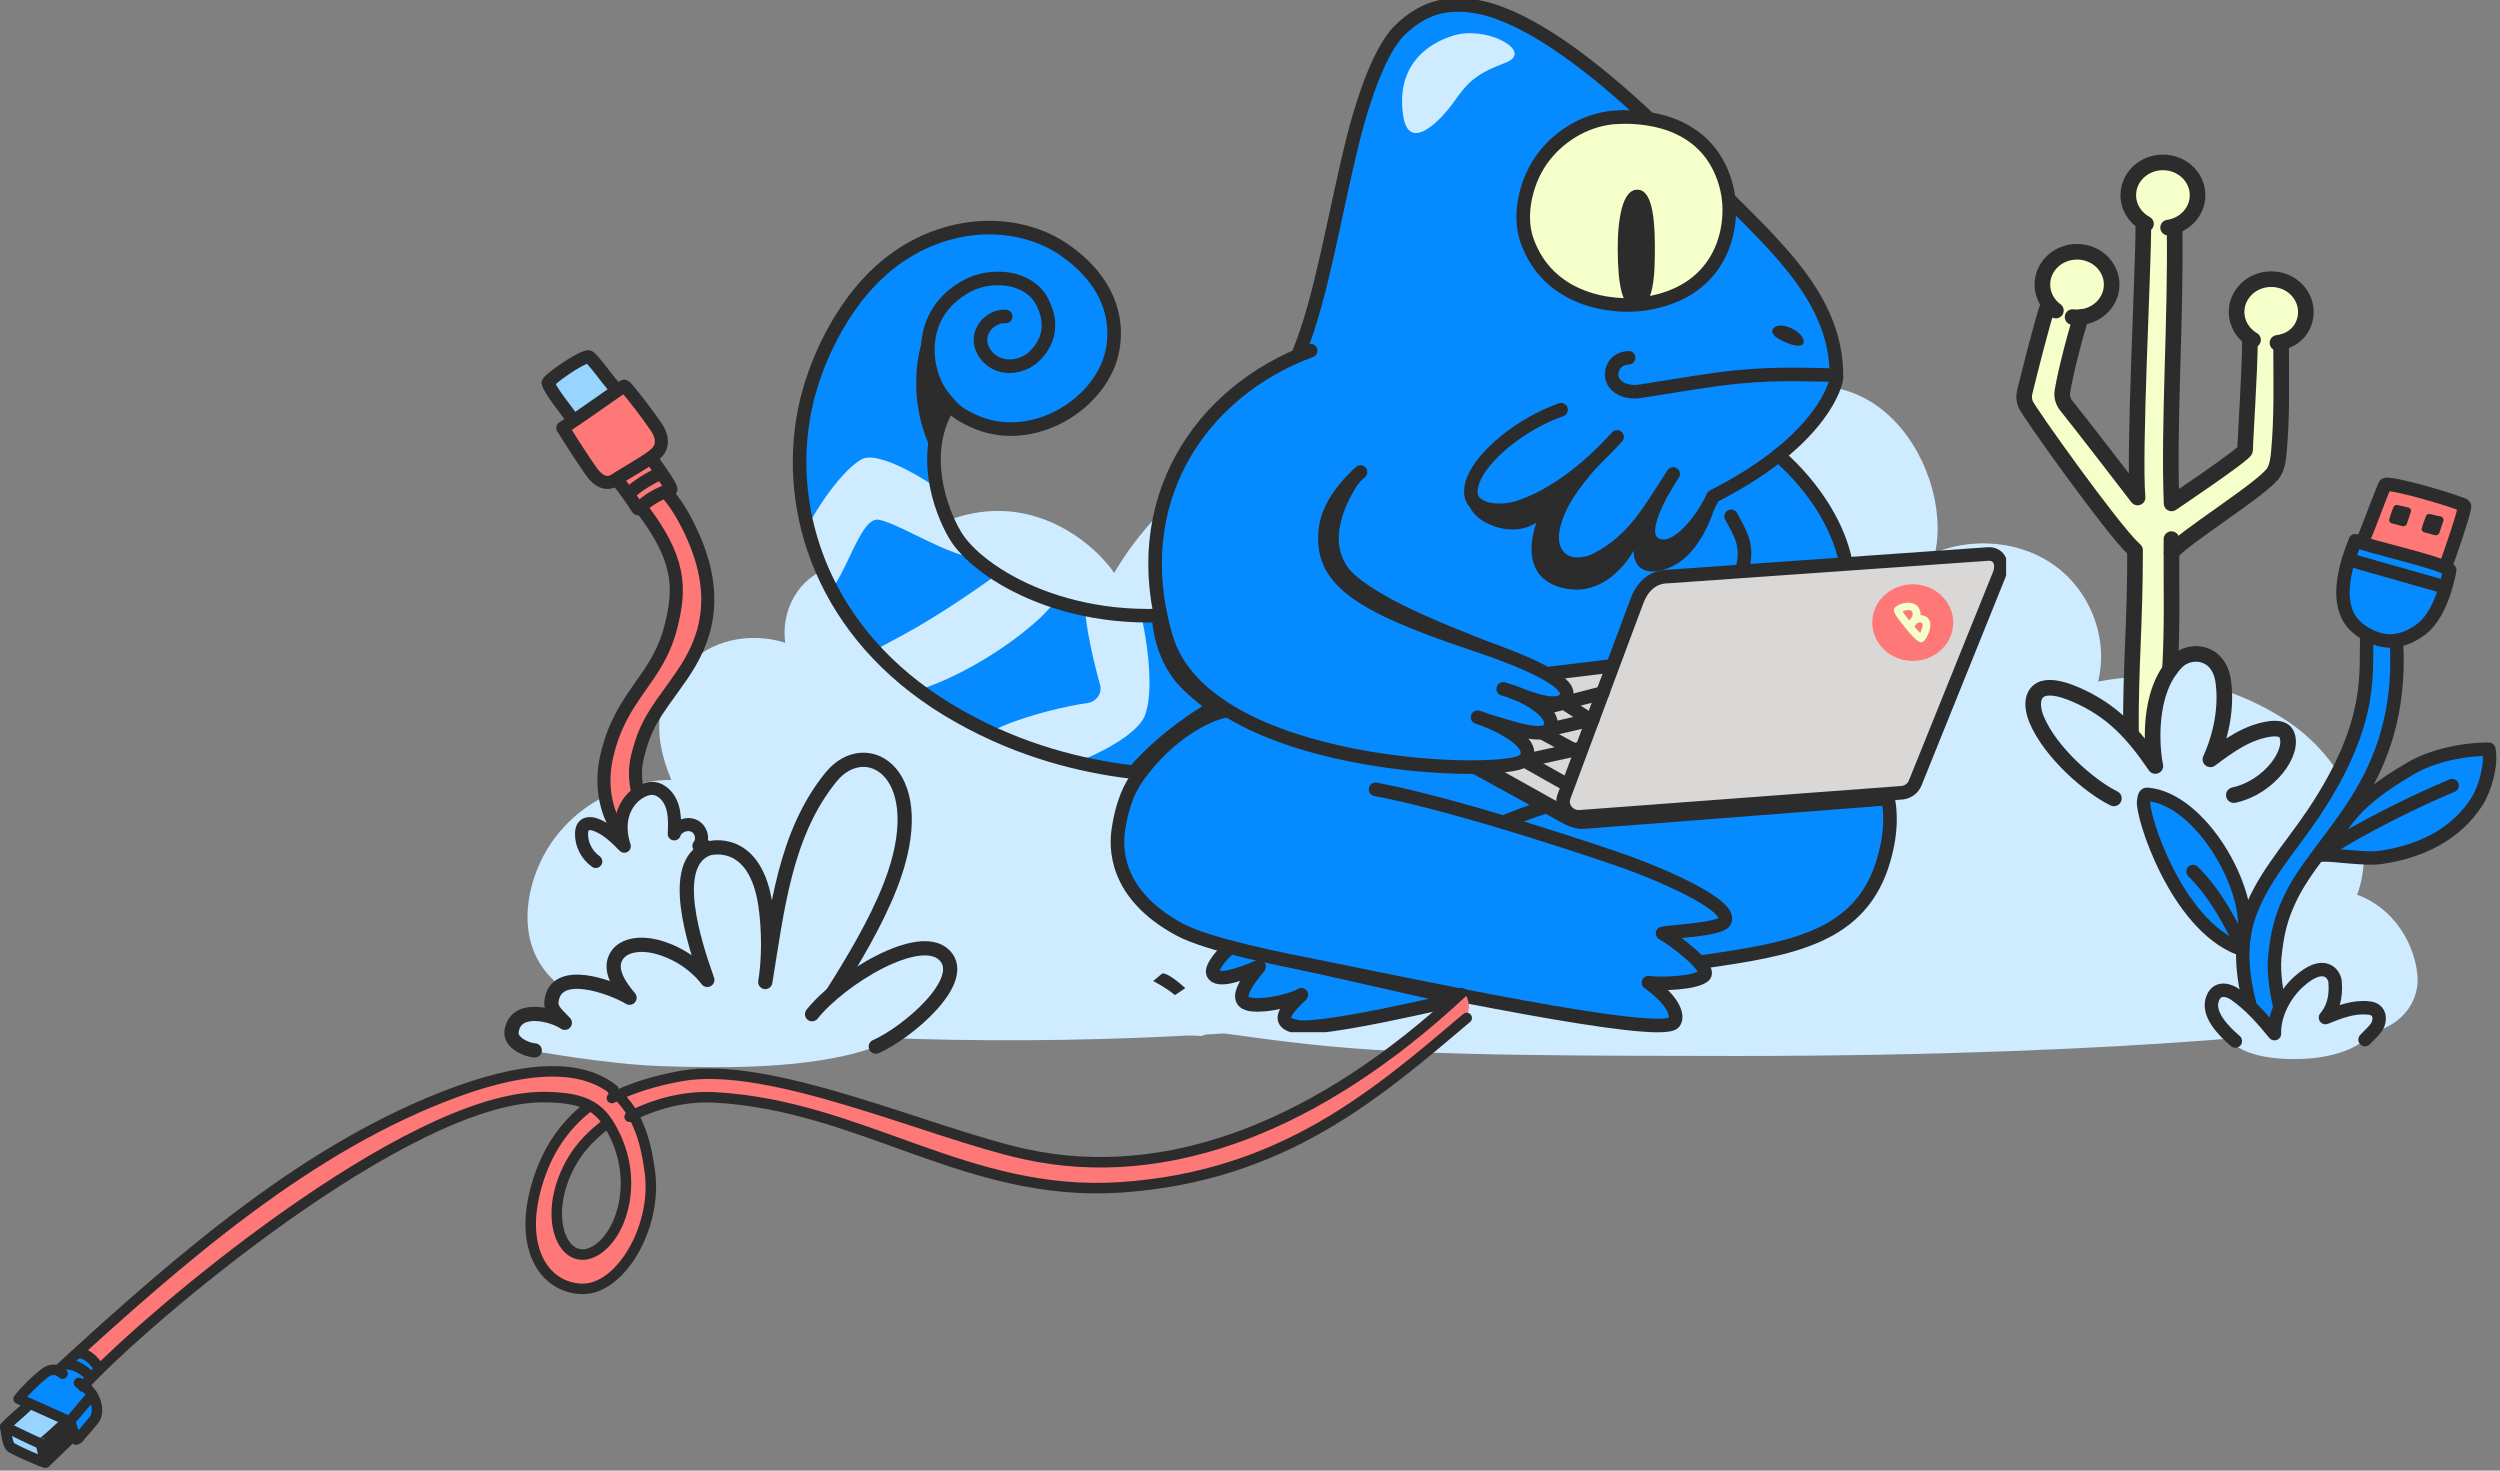 <svg width="663" height="390" viewBox="0 0 663 390" fill="none" xmlns="http://www.w3.org/2000/svg">
<rect x="0" y="0" width="663" height="390" fill="#808080" stroke="none"/>
<path d="M325.939 126.887C330.775 125.874 335.775 126.582 340.652 130.045V130.046C346.751 134.382 348.542 141.32 348.515 148.111C348.489 154.896 346.643 161.302 345.725 164.233L345.051 166.388L347.166 165.6C353.377 163.285 361.179 165.724 364.735 171.028C368.273 176.307 367.269 183.949 362.463 188.257L359.933 190.522L363.311 190.179C368.263 189.675 373.461 191.102 376.932 194.313C380.407 197.529 381.958 202.563 380.47 206.789L379.948 208.273L381.522 208.261C384.043 208.24 386.695 208.156 389.574 208.821C392.42 209.479 395.52 210.881 398.822 213.9V213.901C410.142 224.264 411.36 235.266 409.312 243.99C408.281 248.384 406.414 252.219 404.547 255.109C403.615 256.553 402.689 257.751 401.879 258.656C401.051 259.58 400.395 260.144 400.008 260.378L399.474 260.7V260.704C396.252 262.491 390.903 264.201 383.798 265.765C376.322 267.41 367.017 268.872 356.446 270.114C335.305 272.599 309.162 274.2 282.584 274.649C256.005 275.099 229.013 274.395 206.173 272.277C183.63 270.187 165.307 266.73 155.369 261.743L154.902 261.505C146.783 257.276 143.712 250.883 143.325 244.411C142.933 237.864 145.294 231.186 148.162 226.614V226.613C155.934 214.201 170.006 209.286 181.194 210.274L182.779 210.414L182.357 208.88C182.188 208.267 181.863 207.457 181.503 206.567C181.131 205.651 180.696 204.59 180.26 203.397C179.389 201.013 178.535 198.151 178.249 195.073C177.963 192.002 178.245 188.734 179.626 185.517C180.918 182.505 183.199 179.476 186.996 176.668L187.775 176.109C194.33 171.56 203.907 171.38 211.022 175.235L213.799 176.741L212.566 173.833C209.807 167.329 211.933 159.042 217.975 155.184C220.97 153.271 224.878 152.713 228.492 153.433C232.107 154.153 235.278 156.118 236.923 159.069L238.988 158.416C238.486 153.663 240.612 149.505 244.257 146.213C247.915 142.91 253.039 140.548 258.274 139.479V139.48C268.545 137.386 277.313 140.666 283.652 145.02C286.822 147.197 289.366 149.631 291.159 151.764C292.055 152.83 292.756 153.811 293.251 154.635C293.759 155.482 294.004 156.089 294.069 156.421L296.233 156.446C296.737 154.155 298.516 150.44 301.309 146.334C304.084 142.256 307.789 137.894 312.045 134.297C316.307 130.694 321.063 127.908 325.939 126.887Z" fill="#CEEBFF" stroke="#CEEBFF" stroke-width="2.21"/>
<path d="M293.345 162.038C295.54 152.052 320.718 114.535 341.291 129.146C354.332 138.399 348.629 158.635 346.779 164.565C353.471 162.099 361.821 164.687 365.652 170.414C369.482 176.14 368.406 184.414 363.198 189.081C368.406 188.551 374.647 189.285 378.349 192.79C383.234 197.416 382.739 204.304 381.533 207.177C396.899 207.524 405.184 214.636 410.069 224.479C417.558 239.58 406.324 259.674 400.6 261.345" stroke="#CEEBFF" stroke-width="4.42" stroke-linecap="round" stroke-linejoin="round"/>
<path d="M154.391 262.465C137.196 254.028 141.307 235.463 147.225 226.007C155.251 213.189 169.756 208.135 181.29 209.154C180.085 204.854 169.476 187.45 187.144 175.182C194.073 170.373 204.102 170.23 211.547 174.244C208.599 167.295 210.837 158.43 217.379 154.232C223.921 150.034 234.208 151.889 237.888 158.512C236.769 148.119 247.27 140.579 258.052 138.378C279.335 134.037 294.356 151.991 295.152 156.189" stroke="#CEEBFF" stroke-width="4.42" stroke-linecap="round" stroke-linejoin="round"/>
<path d="M368.989 73.095C382.158 60.6 401.064 64.261 419.079 74.311C437.021 84.32 453.554 100.408 461.441 111.718L462.01 112.535L462.84 111.986C471.387 106.334 479.027 104.768 485.522 105.785C492.026 106.802 497.518 110.43 501.72 115.414C505.925 120.401 508.807 126.715 510.077 132.999C511.349 139.293 510.986 145.462 508.824 150.198L507.408 153.298L510.294 151.484C520.011 145.374 533.832 145.768 543.104 152.457C552.367 159.139 556.455 171.585 552.854 182.008L552.349 183.473L553.895 183.358C571.64 182.025 590.333 184.208 604.748 193.695L605.432 194.152C619.918 204.032 628.244 222.864 621.501 238.184L621.012 239.294L622.19 239.584C631.128 241.784 637.241 250.22 638.06 258.912V258.913C638.655 265.208 633.275 270.67 626.515 270.888V270.693L625.344 270.87H625.343H625.342C625.34 270.87 625.338 270.87 625.335 270.871C625.329 270.872 625.319 270.873 625.306 270.875C625.28 270.878 625.241 270.885 625.189 270.892C625.085 270.907 624.927 270.93 624.717 270.959C624.296 271.019 623.662 271.106 622.815 271.217C621.122 271.44 618.577 271.759 615.174 272.141C608.367 272.906 598.127 273.926 584.412 274.946C556.983 276.986 515.651 279.028 460.067 279.028C371.152 279.028 358.826 277.817 323.403 272.86C314.48 271.611 305.653 270.674 297.471 269.274C289.301 267.876 281.913 266.036 275.946 263.034C270.002 260.043 265.509 255.92 263.037 249.953C260.634 244.15 260.089 236.476 262.17 226.172L262.38 225.167C266.804 204.575 282.916 195.306 298.164 191.179C305.78 189.118 313.128 188.359 318.578 188.117C321.301 187.996 323.544 188.004 325.104 188.042C325.884 188.062 326.493 188.088 326.905 188.11C327.111 188.121 327.267 188.13 327.371 188.137C327.423 188.141 327.463 188.143 327.488 188.145C327.501 188.146 327.51 188.147 327.516 188.147C327.519 188.147 327.521 188.148 327.522 188.148H327.523L328.674 188.237L328.621 187.085C328.113 175.981 336.061 165.711 346.873 159.315C357.683 152.921 370.964 150.64 380.696 155.103L381.91 153.532C376.718 147.178 368.053 132.086 363.442 115.992C358.811 99.823 358.404 83.143 368.989 73.095Z" fill="#CEEBFF" stroke="#CEEBFF" stroke-width="2.039"/>
<path d="M469.839 125.835C454.023 92.578 395.712 46.385 368.287 72.381C346.214 93.334 370.55 141.267 381.121 154.202C360.832 144.897 326.537 163.884 327.602 187.157C327.602 187.157 268.386 182.366 261.383 224.978C254.86 264.64 292.855 271.221 318.416 272.709" fill="#CEEBFF"/>
<path d="M469.839 125.835C454.023 92.578 395.712 46.385 368.287 72.381C346.214 93.334 370.55 141.267 381.121 154.202C360.832 144.897 326.537 163.884 327.602 187.157C327.602 187.157 268.386 182.366 261.383 224.978C254.86 264.64 292.855 271.221 318.416 272.709" stroke="#CEEBFF" stroke-width="4.077" stroke-linecap="round" stroke-linejoin="round"/>
<path d="M553.816 182.341C557.571 171.473 553.31 158.564 543.698 151.63C534.087 144.696 519.815 144.292 509.75 150.621C518.857 130.677 497.13 88.09 462.277 111.136" fill="#CEEBFF"/>
<path d="M553.816 182.341C557.571 171.473 553.31 158.564 543.698 151.63C534.087 144.696 519.815 144.292 509.75 150.621C518.857 130.677 497.13 88.09 462.277 111.136" stroke="#CEEBFF" stroke-width="4.077" stroke-linecap="round" stroke-linejoin="round"/>
<path d="M625.494 271.902C633.216 272.23 639.766 266.128 639.074 258.816C638.222 249.764 631.858 240.914 622.433 238.594C629.435 222.684 620.755 203.37 606.004 193.31C591.227 183.249 570.113 177.828 549.637 184.661" fill="#CEEBFF"/>
<path d="M625.494 271.902C633.216 272.23 639.766 266.128 639.074 258.816C638.222 249.764 631.858 240.914 622.433 238.594C629.435 222.684 620.755 203.37 606.004 193.31C591.227 183.249 570.113 177.828 549.637 184.661" stroke="#CEEBFF" stroke-width="4.077" stroke-linecap="round" stroke-linejoin="round"/>
<path d="M169.748 226.291C165.871 224.272 157.651 214.759 160.915 200.54C164.672 184.126 174.252 180.555 177.916 166.261C180.58 155.839 180.354 148.181 170.228 134.883L176.597 130.505C180.247 134.366 183.125 140.472 184.577 144.055C192.278 163.182 184.044 174.726 178.901 181.88C173.759 189.021 171.081 192.352 169.056 200.78C166.404 211.807 174.758 222.758 179.021 223.604" fill="#FD7876"/>
<path d="M163.926 127.641C165.338 129.268 167.763 132.473 168.988 134.466C169.348 135.034 175.224 130.48 177.515 129.382C178.181 129.067 173.225 122.317 172.825 121.724" fill="#FD7876"/>
<path d="M174.33 119.881C173.078 121.357 164.871 126.088 163.259 127.211C161.527 128.422 159.715 128.422 157.596 126.038C156.424 124.726 151.348 116.954 149.603 112.992C154.346 110.078 165.444 102.117 165.67 102.381C168.428 105.46 171.066 108.665 173.131 112.197C176.489 117.963 174.33 119.893 174.33 119.893V119.881Z" fill="#FD7876"/>
<path d="M151.761 111.062C150.482 109.132 146.072 103.896 145.353 101.549C145.18 100.994 153.24 95.039 156.011 94.597C156.837 94.471 161.847 101.827 163.259 102.95" fill="#97D4FF"/>
<path d="M169.748 226.291C165.871 224.272 157.651 214.759 160.915 200.54C164.672 184.126 174.252 180.555 177.916 166.261C180.58 155.839 180.354 148.181 170.228 134.883" stroke="#2D2C2C" stroke-width="3.465" stroke-linecap="round" stroke-linejoin="round"/>
<path d="M176.583 130.505C180.233 134.366 183.111 140.472 184.563 144.055C192.264 163.182 184.03 174.726 178.888 181.88C173.745 189.021 171.067 192.352 169.042 200.78C166.39 211.807 174.744 222.758 179.007 223.604" stroke="#2D2C2C" stroke-width="3.465" stroke-linecap="round" stroke-linejoin="round"/>
<path d="M163.926 127.641C165.338 129.268 167.883 132.889 169.108 134.87C169.468 135.438 171.133 132.132 177.875 129.836C178.568 129.596 173.212 122.317 172.825 121.711" stroke="#2D2C2C" stroke-width="3.465" stroke-linecap="round" stroke-linejoin="round"/>
<path d="M173.931 120.261C172.679 121.737 164.871 126.077 163.259 127.212C161.527 128.424 159.569 128.222 157.597 126.039C156.411 124.739 151.588 117.233 149.257 113.485C154 110.571 165.444 102.118 165.671 102.37C168.429 105.449 171.586 109.726 173.931 113.094C177.235 117.838 173.931 120.261 173.931 120.261Z" stroke="#2D2C2C" stroke-width="3.465" stroke-linecap="round" stroke-linejoin="round"/>
<path d="M151.761 111.062C150.482 109.132 146.072 103.896 145.353 101.549C145.18 100.994 153.24 95.039 156.011 94.597C156.837 94.471 161.847 101.827 163.259 102.95" stroke="#2D2C2C" stroke-width="3.465" stroke-linecap="round" stroke-linejoin="round"/>
<path d="M158.317 229.673C155.639 228.285 154.106 223.819 154.226 220.942C154.253 220.16 154.44 219.302 155.092 218.822C155.905 218.204 157.091 218.406 158.063 218.759C161.061 219.882 163.366 222.179 165.564 224.412C164.685 221.762 164.392 218.886 165.125 216.198C165.857 213.511 167.683 211.025 170.294 209.751C171.253 209.284 172.332 208.981 173.398 209.108C174.571 209.246 175.623 209.877 176.423 210.697C179.061 213.385 179.007 217.472 178.807 221.144C179.447 219.163 182.152 218.091 184.097 219.024C186.042 219.958 186.681 222.696 185.349 224.323C186.442 223.793 187.881 224.588 188.24 225.711C188.6 226.834 188.12 228.045 187.388 228.979C187.388 228.979 176.476 239.098 158.343 229.685L158.317 229.673Z" fill="#CEEBFF"/>
<path d="M157.997 228.462C155.558 226.721 154.12 223.819 154.226 220.942C154.253 220.16 154.439 219.302 155.092 218.822C155.905 218.204 157.091 218.406 158.063 218.759C161.061 219.882 163.366 222.179 165.564 224.412C164.685 221.762 164.392 218.886 165.124 216.198C165.857 213.511 167.682 211.025 170.294 209.751C171.253 209.284 172.332 208.981 173.398 209.108C174.57 209.246 175.623 209.877 176.422 210.697C179.06 213.385 179.007 217.472 178.807 221.144C179.447 219.163 182.151 218.091 184.096 219.024C186.042 219.958 186.681 222.696 185.349 224.323C186.441 223.793 187.88 224.588 188.24 225.711C188.6 226.834 188.12 228.045 187.387 228.979" stroke="#2D2C2C" stroke-width="3.465" stroke-linecap="round" stroke-linejoin="round"/>
<path d="M166.937 130.757C169.015 128.814 172.386 126.782 175.024 125.571" stroke="#2D2C2C" stroke-width="3.465" stroke-linecap="round" stroke-linejoin="round"/>
<path d="M220.905 262.603C228.829 257.518 244.011 246.824 250.47 253.339C256.929 259.854 240.629 274.52 232.254 277.585C215.215 283.825 190.149 283.22 175.446 282.739C160.744 282.258 140.903 278.588 140.903 278.588C138.29 278.368 135.271 276.361 135.634 273.599C136.592 266.41 146.607 269.049 149.756 271.262C148.276 269.613 146.012 267.936 146.201 265.778C147.1 256.074 162.355 261.847 166.927 264.61C164.183 261.435 161.31 257.119 163.472 253.559C165.388 250.412 170.12 250.109 173.821 251.03C179.278 252.377 184.227 255.566 187.551 259.882C184.082 250.109 177.275 229.3 187.522 225.135C188.77 224.627 200.353 222.084 202.98 240.158C203.952 246.866 203.894 254.672 202.922 260.445C206.042 241.56 208.059 221.136 220.425 206.017C229.773 194.581 247.785 205.151 236.057 235.032C232.24 244.763 226.521 253.697 220.876 262.603" fill="#CEEBFF"/>
<path d="M220.687 263.592C226.318 254.685 232.269 244.748 236.086 235.017C247.814 205.137 229.816 194.567 220.455 206.002C208.089 221.108 206.086 241.546 202.951 260.43C203.924 254.658 203.981 246.851 203.009 240.144C200.382 222.084 188.785 224.626 187.552 225.121C177.305 229.286 184.112 250.095 187.581 259.867C184.242 255.551 179.308 252.376 173.851 251.016C170.135 250.095 165.418 250.397 163.502 253.545C161.34 257.091 164.213 261.42 166.956 264.595C162.385 261.832 147.13 256.06 146.23 265.763C146.027 267.921 148.292 269.598 149.787 271.247C146.637 269.034 136.608 266.382 135.664 273.584C135.302 276.347 139.206 278.353 141.818 278.573" fill="#CEEBFF"/>
<path d="M220.687 263.592C226.318 254.685 232.269 244.748 236.086 235.017C247.814 205.137 229.816 194.567 220.455 206.002C208.089 221.108 206.086 241.546 202.951 260.43C203.924 254.658 203.981 246.851 203.009 240.144C200.382 222.084 188.785 224.626 187.552 225.121C177.305 229.286 184.112 250.095 187.581 259.867C184.242 255.551 179.308 252.376 173.851 251.016C170.135 250.095 165.418 250.397 163.502 253.545C161.34 257.091 164.213 261.42 166.956 264.595C162.385 261.832 147.13 256.06 146.23 265.763C146.027 267.921 148.292 269.598 149.787 271.247C146.637 269.034 136.608 266.382 135.664 273.584C135.302 276.347 139.206 278.353 141.818 278.573" stroke="#2D2C2C" stroke-width="3.774" stroke-linecap="round" stroke-linejoin="round"/>
<path d="M232.255 277.57C240.412 274.024 257.103 260.005 250.47 253.325C243.837 246.645 222.777 259.634 215.361 268.966" fill="#CEEBFF"/>
<path d="M232.255 277.57C240.412 274.024 257.103 260.005 250.47 253.325C243.837 246.645 222.777 259.634 215.361 268.966" stroke="#2D2C2C" stroke-width="3.774" stroke-linecap="round" stroke-linejoin="round"/>
<path d="M611.497 82.732C611.497 77.938 607.39 74.033 602.311 74.033C597.233 74.033 593.126 77.922 593.126 82.732C593.126 85.521 594.511 87.993 596.66 89.591C596.612 97.717 595.418 116.591 595.418 119.365C595.418 120.421 575.901 133.521 575.901 133.521C575.742 129.255 575.566 125.154 575.391 121.129L576.553 60.013C580.167 58.852 582.778 55.596 582.778 51.781C582.778 46.972 578.671 43.083 573.592 43.083C568.514 43.083 564.407 46.972 564.407 51.781C564.407 54.736 565.967 57.329 568.339 58.897L566.444 131.29C566.444 131.29 552.085 110.561 548.503 106.159C547.627 105.089 547.261 103.732 547.484 102.405C548.296 97.31 550.811 86.998 551.942 84.088C556.479 83.561 560.013 79.897 560.013 75.465C560.013 70.656 555.906 66.766 550.827 66.766C545.749 66.766 541.642 70.656 541.642 75.465C541.642 77.772 542.597 79.867 544.157 81.42L543.106 81.058C541.323 86.305 538.06 99.526 536.945 104.033C536.691 105.043 536.77 106.114 537.136 107.094C537.964 109.25 560.315 140.486 565.76 145.476L566.206 146.351C566.19 166.19 564.996 174.497 565.107 192.572L569.676 199.417C569.676 199.417 570.918 189.105 571.905 185.788C572.542 183.663 575.471 177.602 575.471 177.602C576.092 165.783 575.837 158.17 575.853 146.577L575.901 146.532C578.703 142.733 600.624 129.27 603.012 125.215C604.015 123.526 604.206 121.521 604.381 119.591C605.145 111.194 604.986 99.827 604.954 90.722C609.284 89.727 611.481 86.229 611.481 82.701L611.497 82.732Z" fill="#F4FFC9"/>
<path d="M560.603 211.734C553.996 209.292 543.744 199.599 540.066 190.719C538.968 188.051 538.538 184.372 541.149 182.925C542.964 181.915 546.132 182.322 550.398 184.161C560.268 188.428 565.681 194.533 571.603 203.141C570.632 198.589 569.326 183.408 577.286 175.463C580.804 171.95 588.51 172.478 589.624 180.815C590.515 187.508 589.162 194.865 586.201 201.378C590.977 197.79 596.071 194.081 602.121 193.297C603.681 193.101 605.639 193.222 606.323 194.563C608.727 199.267 603.808 207.438 593.062 211.734C593.062 211.734 579.34 218.669 560.603 211.734Z" fill="#CEEBFF"/>
<path d="M560.603 211.734C554.298 208.659 543.744 199.599 540.066 190.719C538.968 188.051 538.538 184.372 541.149 182.925C542.964 181.915 546.132 182.322 550.398 184.161C560.268 188.428 565.681 194.533 571.603 203.141C570.632 198.589 569.326 183.408 577.286 175.463C580.804 171.95 588.51 172.478 589.624 180.815C590.515 187.508 589.162 194.865 586.201 201.378C590.977 197.79 596.071 194.081 602.121 193.297C603.681 193.101 605.639 193.222 606.323 194.563C608.727 199.267 601.866 208.84 592.41 210.86" stroke="#2D2C2C" stroke-width="4.14" stroke-linecap="round" stroke-linejoin="round"/>
<path d="M565.123 194.443C565.012 176.246 566.222 166.071 566.222 145.93" stroke="#2D2C2C" stroke-width="4.14" stroke-linecap="round" stroke-linejoin="round"/>
<path d="M575.87 142.975C575.79 156.708 576.172 164.593 575.488 177.603" stroke="#2D2C2C" stroke-width="4.14" stroke-linecap="round" stroke-linejoin="round"/>
<path d="M543.106 81.059C541.323 86.305 538.06 99.526 536.945 104.034C536.691 105.044 536.77 106.114 537.136 107.094C537.964 109.25 560.315 140.486 565.76 145.476" stroke="#2D2C2C" stroke-width="4.14" stroke-linecap="round" stroke-linejoin="round"/>
<path d="M551.942 84.089C550.812 86.983 547.755 98.697 546.943 103.807C546.737 105.134 547.103 106.491 547.962 107.561C551.544 111.963 566.891 131.938 566.891 131.938C565.84 120.029 568.419 71.832 568.419 59.877" stroke="#2D2C2C" stroke-width="4.14" stroke-linecap="round" stroke-linejoin="round"/>
<path d="M576.697 60.466C577.079 85.009 575.073 111.949 575.901 133.507C575.901 133.507 595.418 120.406 595.418 119.351C595.418 116.516 596.676 98.335 596.676 90.541" stroke="#2D2C2C" stroke-width="4.14" stroke-linecap="round" stroke-linejoin="round"/>
<path d="M604.954 92.155C604.954 101.607 605.224 110.336 604.381 119.607C604.206 121.537 604.015 123.542 603.012 125.23C600.624 129.271 578.702 142.748 575.901 146.547" stroke="#2D2C2C" stroke-width="4.14" stroke-linecap="round" stroke-linejoin="round"/>
<path d="M545.223 82.356C543.042 80.773 541.641 78.27 541.641 75.466C541.641 70.657 545.749 66.768 550.827 66.768C555.905 66.768 560.013 70.657 560.013 75.466C560.013 80.275 555.905 84.165 550.827 84.165C550.429 84.165 550.031 84.135 549.649 84.089" stroke="#2D2C2C" stroke-width="4.14" stroke-linecap="round" stroke-linejoin="round"/>
<path d="M569.119 59.365C566.317 57.873 564.422 55.038 564.422 51.767C564.422 46.958 568.53 43.069 573.608 43.069C578.686 43.069 582.794 46.958 582.794 51.767C582.794 56.124 579.403 59.742 574.977 60.36" stroke="#2D2C2C" stroke-width="4.14" stroke-linecap="round" stroke-linejoin="round"/>
<path d="M597.504 90.134C594.877 88.596 593.142 85.853 593.142 82.732C593.142 77.923 597.249 74.033 602.327 74.033C607.405 74.033 611.513 77.923 611.513 82.732C611.513 86.516 608.982 90.285 603.983 90.933" stroke="#2D2C2C" stroke-width="4.14" stroke-linecap="round" stroke-linejoin="round"/>
<path d="M305.801 260.165C305.801 260.165 309.434 262.011 311.576 263.901L314.341 262.073C314.341 262.073 310.062 257.998 308.242 258.16L305.804 260.175L305.801 260.165Z" fill="#2D2C2C"/>
<path d="M604.723 267.606L602.875 273.205L596.717 266.647C594.746 259.104 593.857 251.341 596.101 243.967C599.317 233.405 607.337 224.968 613.536 215.676C630.137 190.818 627.112 178.092 627.728 168.644L635.57 170.381C637.609 207.952 615.179 221.443 607.227 238.55C605.079 243.177 603.943 247.039 603.286 253.843C602.875 258.132 603.792 263.381 604.737 267.606M595.102 248.529C597.374 235.738 583.551 211.723 569.414 210.647C568.689 210.595 568.607 211.775 568.497 212.449C567.923 216.077 577.064 245.134 593.884 251.536M615.233 226.821C617.82 226.445 626.935 228.013 631.259 227.404C641.879 225.914 651.295 221.326 656.851 212.63C659.123 209.066 660.82 202.793 660.054 198.698C653.348 199.346 645.738 200.02 640.018 203.39C624.143 212.695 621.406 217.347 617.273 222.298" fill="#058BFF"/>
<path d="M649.667 151.186C646.834 148.97 628.741 145.16 624.608 143.384C624.855 143.397 617.205 158.768 624.554 165.935C626.689 168.008 629.604 169.524 632.642 169.913C636.104 170.341 639.635 168.825 642.318 166.712C647.888 162.319 649.667 151.199 649.667 151.199V151.186Z" fill="#058BFF"/>
<path d="M596.716 266.647C594.746 259.104 593.856 251.341 596.101 243.967C599.317 233.405 607.336 224.968 613.536 215.676C630.136 190.819 627.112 177.703 627.728 168.268" stroke="#2D2C2C" stroke-width="3.559" stroke-linecap="round" stroke-linejoin="round"/>
<path d="M626.593 143.385C628.29 139.834 632.245 128.468 632.655 128.442C636.008 128.221 653.32 133.522 653.58 134.105C653.936 134.896 649.598 147.48 648.489 150.331L626.593 143.385Z" fill="#FD7876"/>
<path d="M635.556 170.393C637.596 207.964 615.165 221.455 607.214 238.563C605.065 243.189 603.929 247.051 603.272 253.855C602.862 258.145 603.779 263.394 604.723 267.619" stroke="#2D2C2C" stroke-width="3.559" stroke-linecap="round" stroke-linejoin="round"/>
<path d="M593.884 251.537C577.064 245.134 567.908 216.065 568.497 212.449C568.606 211.776 568.689 210.583 569.414 210.648C583.551 211.724 597.373 235.738 595.102 248.53" stroke="#2D2C2C" stroke-width="3.559" stroke-linecap="round" stroke-linejoin="round"/>
<path d="M649.667 151.186C646.834 148.97 628.741 145.16 624.608 143.384C624.855 143.397 617.205 158.768 624.554 165.935C626.689 168.008 629.604 169.524 632.642 169.913C636.104 170.341 639.635 168.825 642.318 166.712C647.888 162.319 649.667 151.199 649.667 151.199V151.186Z" stroke="#2D2C2C" stroke-width="3.559" stroke-linecap="round" stroke-linejoin="round"/>
<path d="M626.593 143.385C628.29 139.834 632.245 128.468 632.655 128.442C636.008 128.221 653.32 133.522 653.58 134.105C653.936 134.896 649.598 147.48 648.489 150.331" stroke="#2D2C2C" stroke-width="3.559" stroke-linecap="round" stroke-linejoin="round"/>
<path d="M634.735 134.494C634.379 135.427 633.887 136.736 633.627 137.708C633.504 138.175 633.791 138.654 634.284 138.784L637.13 139.536C637.623 139.665 638.129 139.406 638.28 138.953L639.361 135.726C639.525 135.233 639.21 134.715 638.69 134.585L635.83 133.937C635.365 133.833 634.886 134.067 634.722 134.494H634.735Z" fill="#2D2C2C"/>
<path d="M643.358 136.891C643.002 137.824 642.509 139.133 642.249 140.105C642.126 140.572 642.413 141.051 642.906 141.181L645.753 141.933C646.245 142.062 646.752 141.803 646.902 141.35L647.984 138.123C648.148 137.63 647.833 137.112 647.313 136.982L644.453 136.334C643.987 136.23 643.508 136.464 643.344 136.891H643.358Z" fill="#2D2C2C"/>
<path d="M616.574 225.785C626.031 219.486 641.742 211.84 650.309 208.341Z" fill="#058BFF"/>
<path d="M627.207 275.706C628.275 274.488 629.63 273.49 630.423 272.103C631.217 270.716 631.217 268.708 629.835 267.826C629.315 267.489 628.672 267.373 628.042 267.308C624.142 266.893 620.324 268.397 616.711 269.861C618.052 266.841 619.42 263.679 619.27 260.4C619.215 259.208 618.804 257.834 617.641 257.368C616.998 257.108 616.259 257.186 615.588 257.368C613.262 257.951 611.332 259.48 609.663 261.1C606.022 264.625 603.011 269.2 603.189 274.138C600.069 270.315 596.784 266.543 592.679 263.679C591.392 262.785 588.176 261.437 586.835 264.69C585.165 268.746 588.505 273.581 591.912 276.497C591.912 276.497 595.594 280.838 608.171 280.877C622.048 280.929 627.112 275.719 627.194 275.719L627.207 275.706Z" fill="#CEEBFF"/>
<path d="M581.594 231.124C587.26 236.658 591.529 244.473 594.773 251.536Z" fill="#058BFF"/>
<path d="M592.816 276.096C589.422 273.167 585.166 268.734 586.836 264.678C588.177 261.425 591.379 262.773 592.679 263.667C596.785 266.531 600.07 270.303 603.19 274.126C603.012 269.188 605.845 263.758 609.608 260.349C616.424 254.18 619.12 258.418 619.27 260.401C619.613 264.626 618.627 267.607 616.711 269.862C620.324 268.397 624.142 266.894 628.043 267.309C628.672 267.374 629.302 267.49 629.836 267.827C631.218 268.708 631.218 270.717 630.424 272.104C629.63 273.491 628.262 274.502 627.208 275.707" stroke="#2D2C2C" stroke-width="3.559" stroke-linecap="round" stroke-linejoin="round"/>
<path d="M618.299 222.92C622.432 217.969 623.39 213.084 639.265 203.791C644.999 200.435 653.06 198.685 660.053 198.685C660.82 202.78 659.123 209.053 656.851 212.617C651.295 221.313 641.879 225.901 631.259 227.391C626.948 228 618.709 226.51 615.616 226.769" stroke="#2D2C2C" stroke-width="3.559" stroke-linecap="round" stroke-linejoin="round"/>
<path d="M616.574 225.785C626.031 219.486 641.742 211.84 650.309 208.341" stroke="#2D2C2C" stroke-width="3.559" stroke-linecap="round" stroke-linejoin="round"/>
<path d="M581.594 231.124C587.26 236.658 591.529 244.473 594.773 251.536" stroke="#2D2C2C" stroke-width="3.559" stroke-linecap="round" stroke-linejoin="round"/>
<path d="M622.842 148.413L648.297 155.657" stroke="#2D2C2C" stroke-width="3.559" stroke-linecap="round" stroke-linejoin="round"/>
<g clip-path="url(#clip0_10174_111)">
<path d="M254.776 143.972C251.301 136.839 243.851 119.647 251.744 107.242L251.827 107.111C253.613 109.091 254.79 109.891 258.003 111.451C262.808 113.772 271.144 115.162 277.417 112.041C277.417 112.041 293.3 105.983 295.724 91.663C297.565 80.831 291.514 72.517 282.278 66.157C269.344 57.253 249.071 57.962 233.811 71.481C223.508 80.608 216.058 95.571 213.427 108.697C208.041 135.645 216.598 166.173 249.071 186.656C260.357 193.777 272.584 199.665 285.906 202.117C299.227 204.569 316.952 204.779 320.317 206.182L334.898 155.801C292.206 176.625 258.252 151.119 254.776 143.972Z" fill="#058BFF"/>
<mask id="mask0_10174_111" style="mask-type:luminance" maskUnits="userSpaceOnUse" x="211" y="60" width="112" height="147">
<path d="M254.776 143.972C251.3 136.838 243.85 119.647 251.743 107.241L251.826 107.11C253.612 109.09 254.789 109.89 258.002 111.451C262.807 113.772 271.143 115.162 277.416 112.041C277.416 112.041 293.299 105.983 295.723 91.663C297.565 80.831 291.513 72.517 282.277 66.157C269.343 57.253 249.07 57.961 233.81 71.481C223.508 80.608 216.058 95.57 213.427 108.697C208.04 135.645 216.598 166.173 249.07 186.656C260.356 193.777 272.583 199.665 285.905 202.117C299.226 204.569 316.951 204.779 320.316 206.182L322.559 160.075C283.98 169.779 258.251 151.119 254.776 143.972Z" fill="white"/>
</mask>
<g mask="url(#mask0_10174_111)">
<path d="M228.784 121.679C220.78 125.416 202.391 154.777 212.43 159.76C222.47 164.743 226.499 136.798 232.994 137.834C239.488 138.87 259.068 152.613 262.655 146.161C266.241 139.709 235.791 118.4 228.784 121.679Z" fill="#CEEBFF"/>
<path d="M273.318 150.121C271.144 149.098 268.54 149.334 266.616 150.751C262.184 154.029 253.059 160.546 243.504 166.119C231 173.41 217.471 178.734 221.002 181.698C238.048 196.005 284.686 161.294 280.726 155.891C278.663 153.085 275.686 151.236 273.304 150.121H273.318Z" fill="#CEEBFF"/>
<path d="M288.037 154.58C286.444 160.914 289.795 174.63 291.734 181.593C292.357 183.849 290.778 186.117 288.341 186.458C276.862 188.071 251.105 195.375 257.212 202.627C265.576 212.528 299.419 198.968 303.435 190.182C307.437 181.383 302.078 155.183 298.145 151.446C294.212 147.709 288.715 151.879 288.037 154.58Z" fill="#CEEBFF"/>
</g>
<path d="M266.699 83.926C263.418 83.742 260.343 86.457 260.053 89.565C259.762 92.672 262.088 95.741 265.204 96.738C268.32 97.734 271.962 96.738 274.274 94.508C280.741 88.279 277.071 81.487 276.448 80.162C274.883 76.858 271.283 74.655 267.516 74.065C263.75 73.475 259.706 74.065 256.383 75.874C242.646 83.323 244.806 98.875 250.345 105.524C253.129 108.868 253.96 109.667 257.975 111.556C273.803 118.978 292.678 106.809 295.115 92.489C296.956 81.657 291.487 72.622 282.25 66.262C269.317 57.358 249.044 58.066 233.784 71.586C223.481 80.713 216.031 95.675 213.4 108.802C208.013 135.75 218.371 168.14 251.19 188.112C284.729 208.529 316.911 204.871 320.276 206.287" stroke="#2D2C2C" stroke-width="3.601" stroke-miterlimit="10" stroke-linecap="round"/>
<path d="M251.717 107.36C243.824 119.765 249.266 135.134 253.337 141.979C259.333 152.063 284.729 168.1 320.289 161.911" stroke="#2D2C2C" stroke-width="3.601" stroke-miterlimit="10" stroke-linecap="round"/>
<path d="M501.403 216.228C500.973 209.16 497.692 201.332 488.15 194.893C488.15 194.893 474.843 186.343 475.12 186.146C479.08 183.248 483.553 178.409 486.406 171.407C489.258 164.391 490.325 156.641 488.787 149.271C487.79 144.498 485.741 139.974 483.401 135.633C481.933 132.919 480.34 130.244 478.499 127.739C473.929 121.563 472.613 120.395 472.586 120.002C482.847 111.111 485.409 106.167 486.821 101.919C490.089 92.057 481.988 71.023 440.861 35.158C434.546 29.651 401.7 -10.778 371.831 5.955C364.907 9.836 347.473 78.446 344.398 93.801C343.346 99.073 313.491 184.363 321.799 186.382C322.187 186.474 290.047 207.6 297.926 231.479C299.754 237.013 304.559 242.691 313.684 246.992C327.006 253.248 347.57 256.592 365.488 260.093C391.439 265.168 413.484 268.971 413.484 268.971C428.952 271.318 442.661 273.298 444.143 270.846C445.985 267.817 438.327 260.762 438.327 260.762C438.327 260.762 454.542 261.85 451.164 255.385C449.779 252.736 503.743 255.044 501.403 216.241V216.228Z" fill="#058BFF"/>
<path d="M389.639 204.674L415.077 218.653C416.49 219.335 418.525 219.965 420.104 219.82L501.334 213.526L499.534 204.517L391.965 203.481L389.653 204.674H389.639Z" fill="#2D2C2C"/>
<path d="M431.902 94.889C428.01 95.059 426.916 98.508 427.595 100.501C428.606 103.491 432.359 104.186 434.906 103.78C446.04 102.023 453.587 100.672 460.677 99.977C471.519 98.915 479.8 99.387 486.391 99.479" stroke="#2D2C2C" stroke-width="3.601" stroke-miterlimit="10" stroke-linecap="round"/>
<path d="M478.36 90.653C478.36 88.017 472.752 85.29 470.647 86.732C469.858 87.283 469.263 88.66 472.364 90.247C475.466 91.833 478.36 92.292 478.36 90.653Z" fill="#2D2C2C"/>
<path d="M487.028 99.977C487.07 101.957 483.123 115.792 458.461 129.443L457.145 130.151L454.265 131.698C452.257 136.419 445.015 147.067 439.268 144.484C433.702 141.979 440.487 130.662 443.727 125.679C437.69 134.924 433.466 143.212 423.385 148.404C421.17 149.545 418.234 150.017 415.852 149.231C413.914 148.588 412.515 146.87 411.961 144.995C411.407 143.12 411.601 141.113 412.072 139.225C413.277 134.426 415.894 130.426 419.009 126.479C422.984 121.444 425.13 120.04 428.841 115.883C422.471 122.912 412.875 131.423 402.199 134.727C399.692 135.501 393.738 136.052 391.024 133.127C389.625 131.619 389.971 129.259 390.677 127.371C393.115 120.932 403.14 112.5 413.997 108.658" stroke="#2D2C2C" stroke-width="3.601" stroke-linecap="round" stroke-linejoin="round"/>
<path d="M344.384 93.775C350.435 79.245 353.786 57.227 358.91 36.666C360.821 29.007 365.391 13.717 371.179 8.065C376.898 2.479 382.852 0.46 390.787 1.627C415.145 5.207 450.844 45.137 456.342 50.645C471.712 66.013 487.249 79.887 487.014 99.977" stroke="#2D2C2C" stroke-width="3.601" stroke-linecap="round" stroke-linejoin="round"/>
<path d="M423.869 31.957C416.35 33.728 410.243 38.947 406.851 45.543C403.458 52.139 402.973 61.777 406.726 68.203C415.422 83.112 432.635 82.063 440.736 79.296C461.23 72.294 460.039 53.922 456.176 45.503C448.822 29.427 432.87 29.846 423.869 31.957Z" fill="#F4FFC9"/>
<path d="M428.938 31.066C421.198 31.473 414.163 35.511 409.524 41.399C404.885 47.274 402.503 56.65 404.913 63.626C410.507 79.808 427.609 81.841 436.125 80.569C457.644 77.33 460.109 59.063 457.99 50.12C453.947 33.02 438.202 30.607 428.938 31.079V31.066Z" stroke="#2D2C2C" stroke-width="3.601" stroke-miterlimit="10" stroke-linecap="round"/>
<path d="M438.867 64.662C438.923 73.343 438.59 81.316 434.076 81.761C430.102 82.155 429.077 75.126 429.022 66.445C428.966 57.764 430.337 50.709 433.868 50.316C437.621 49.896 438.812 55.981 438.867 64.662Z" fill="#2D2C2C"/>
<path d="M459.098 136.93C461.3 141.139 464.194 144.929 461.66 152.01C459.292 158.646 450.845 160.39 446.012 165.687C442.827 169.189 445.888 171.588 448.796 171.733C451.343 171.864 458.004 171.392 458.156 171.366C458.503 172.546 448.754 181.292 453.573 183.338C455.761 184.269 462.186 182.997 464.554 182.381C461.632 188.714 462.144 195.901 466.465 193.134C473.486 188.649 481.711 182.053 486.391 171.379C489.438 164.442 491.016 156.377 489.479 149.007C488.482 144.234 485.865 136.524 478.485 127.724C476.49 125.351 474.164 122.964 471.63 120.735" stroke="#2D2C2C" stroke-width="3.601" stroke-linecap="round" stroke-linejoin="round"/>
<path d="M245.07 88.948C245.07 88.948 239.157 103.111 247.175 119.817L250.983 108.041C250.983 108.041 245.098 91.584 245.07 88.948Z" fill="#2D2C2C"/>
<path d="M389.292 132.944C389.292 132.944 389.819 137.586 396.853 139.763C403.389 141.782 407.502 138.557 407.502 138.557C407.502 138.557 401.727 152.522 414.066 155.84C426.404 159.158 433.23 146.044 433.23 146.044C433.23 146.044 432.76 153.086 440.667 151.224C452.035 148.549 455.511 131.816 455.511 131.816C455.511 131.816 445.929 146.949 439.24 144.484C433.507 142.359 437.038 135.881 437.038 135.881C437.038 135.881 419.397 159.918 411.365 143.422C409.828 140.261 415.353 129.023 415.353 129.023C415.353 129.023 399.581 140.668 389.279 132.944H389.292Z" fill="#2D2C2C"/>
<path d="M386.827 9.088C386.827 9.088 369.338 12.209 372.121 30.698C373.617 40.664 382.036 32.01 385.567 27.027C389.292 21.755 391.259 19.683 399.262 16.628C406.712 13.795 395.385 7.37 386.827 9.088Z" fill="#CEEBFF"/>
<path d="M388.945 264.432C383.171 265.796 350.671 273.467 343.955 272.3C336.754 271.041 343.11 265.953 345.104 263.829C341.601 265.835 332.697 267.383 330.301 265.953C326.618 263.75 334.663 255.961 333.846 256.328C328.529 258.676 322.547 260.761 321.66 258.164C321.106 256.551 324.679 252.289 326.382 251.253L388.931 264.445L388.945 264.432Z" fill="#058BFF"/>
<path d="M399.042 217.985C403.085 215.9 436.956 204.137 452.507 204.072" stroke="#2D2C2C" stroke-width="3.601" stroke-miterlimit="10" stroke-linecap="round"/>
<path d="M327.089 188.204C321.495 188.387 309.78 194.288 301.402 206.418C298.674 210.365 297.386 215.034 296.638 219.702C295.877 224.462 295.351 237.038 312.715 246.454C320.484 250.676 340.604 254.558 349.37 256.302C373.409 261.114 440.57 275.539 443.949 271.146C445.154 269.572 444.157 265.573 437.177 260.603C440.155 261.075 449.64 260.773 451.897 258.78C454.113 256.839 443.977 249.168 440.902 247.529C443.409 247.031 455.913 246.519 457.298 244.487C460.012 240.539 442.633 232.75 431.611 228.737C427.581 227.269 387.52 213.565 364.81 209.33" stroke="#2D2C2C" stroke-width="3.601" stroke-linecap="round" stroke-linejoin="round"/>
<path d="M451.122 255.134C475.521 251.659 493.703 248.564 499.616 227.871C508.104 198.196 480.506 190.092 475.507 187.194" stroke="#2D2C2C" stroke-width="3.601" stroke-miterlimit="10" stroke-linecap="round"/>
<path d="M326.397 251.241C324.693 252.277 320.982 256.578 321.675 258.151C322.727 260.551 328.543 258.663 333.86 256.316C334.677 255.948 326.632 263.751 330.315 265.941C332.711 267.37 341.601 265.823 345.118 263.816C343.11 265.941 336.768 271.029 343.969 272.288C350.685 273.455 383.185 265.783 388.959 264.42" stroke="#2D2C2C" stroke-width="3.601" stroke-linecap="round" stroke-linejoin="round"/>
<path d="M360.918 188.65L416.946 216.621L499.228 204.268L460.441 172.18L361.223 185.726C359.575 185.962 359.354 188.126 360.918 188.65Z" fill="#DAD8D7"/>
<path d="M363.979 187.195L416.323 216.516L499.229 204.281L455.927 173.111L364.27 184.27C362.622 184.506 362.4 186.67 363.965 187.195H363.979Z" stroke="#2D2C2C" stroke-width="3.601" stroke-linecap="round" stroke-linejoin="round"/>
<path d="M503.909 210.274L418.787 216.634C415.879 216.634 413.816 213.932 414.744 211.323L433.964 159.787C436.858 152.588 441.151 151.683 442.993 151.683L527.408 146.909C530.399 146.909 531.271 149.742 530.205 152.378L507.897 207.677C507.274 209.238 505.681 210.274 503.909 210.274Z" fill="#DAD8D7"/>
<path d="M503.909 210.274L418.787 216.634C415.879 216.634 413.816 213.932 414.744 211.323L433.964 159.787C436.208 153.387 440.611 152.889 442.453 152.889L527.408 146.909C530.399 146.909 531.271 149.742 530.205 152.378L507.897 207.677C507.274 209.238 505.681 210.274 503.909 210.274Z" stroke="#2D2C2C" stroke-width="3.601" stroke-miterlimit="10" stroke-linecap="round"/>
<path d="M361.446 122.414C343.208 143.041 349.772 155.866 390.803 171.458C405.453 177.018 417.902 181.424 416.005 183.785C413.804 186.539 406.174 185.096 403.099 184.926C405.578 187.352 415.618 190.302 411.657 193.292C409.026 195.272 399.236 191.941 395.954 191.259C396.743 192.636 407.046 198.275 403.778 201.383C402.324 202.76 394.708 204.084 385.097 203.481C380.223 203.166 354.605 203.219 334 193.292C313.395 183.365 306.568 172.678 305.543 152.903C303.604 115.542 341.159 96.462 347.57 93.001" fill="#058BFF"/>
<path d="M391.84 190.211C395.081 191.05 408.776 197.003 404.151 201.646C399.65 206.157 319.777 204.478 309.281 169.098C298.59 133.089 318.157 103.885 347.583 92.988" stroke="#2D2C2C" stroke-width="3.601" stroke-linecap="round" stroke-linejoin="round"/>
<path d="M398.654 182.697C406.685 184.965 413.138 190.092 410.881 193.279C408.748 196.295 397.934 191.902 394.652 191.22" stroke="#2D2C2C" stroke-width="3.601" stroke-linecap="round" stroke-linejoin="round"/>
<path d="M360.808 125.167C354.355 131.121 351.918 136.169 351.475 140.746C350.242 153.361 359.395 160.311 390.386 170.618C405.272 175.575 416.212 180.663 415.478 184.295C414.508 189.108 404.261 184.649 401.104 183.495" stroke="#2D2C2C" stroke-width="3.601" stroke-linecap="round" stroke-linejoin="round"/>
<path d="M481.856 189.656C484.778 186.544 484.728 181.985 481.744 179.473C478.761 176.961 473.974 177.448 471.052 180.56C468.13 183.672 468.18 188.231 471.163 190.743C474.147 193.255 478.934 192.768 481.856 189.656Z" fill="#DAD8D7"/>
<path d="M409.441 187.772L425.019 183.785" stroke="#2D2C2C" stroke-width="3.601" stroke-miterlimit="10" stroke-linecap="round"/>
<path d="M415.631 208.123L404.636 201.92" stroke="#2D2C2C" stroke-width="3.601" stroke-miterlimit="10" stroke-linecap="round"/>
<path d="M411.656 193.279L422.402 190.787" stroke="#2D2C2C" stroke-width="3.601" stroke-miterlimit="10" stroke-linecap="round"/>
<path d="M405.203 201.566L419.424 198.432" stroke="#2D2C2C" stroke-width="3.601" stroke-miterlimit="10" stroke-linecap="round"/>
<path d="M409.137 194.407L418.733 199.626" stroke="#2D2C2C" stroke-width="3.601" stroke-miterlimit="10" stroke-linecap="round"/>
<path d="M414.704 186.368L421.78 190.932" stroke="#2D2C2C" stroke-width="3.601" stroke-miterlimit="10" stroke-linecap="round"/>
<path d="M507.261 175.274C513.188 175.274 517.993 170.724 517.993 165.111C517.993 159.498 513.188 154.948 507.261 154.948C501.334 154.948 496.529 159.498 496.529 165.111C496.529 170.724 501.334 175.274 507.261 175.274Z" fill="#FD7876"/>
<path d="M509.545 170.344C508.894 170.41 507.731 169.662 504.186 165.112C502.317 162.712 501.805 161.729 502.635 161.02C503.66 160.129 505.419 159.657 506.804 159.893C507.745 160.05 508.493 160.522 508.881 161.23C509.268 161.912 509.379 162.542 509.324 163.119C509.975 163.145 510.681 163.355 511.221 163.866C512.204 164.823 512.19 166.41 511.179 168.574C510.958 169.046 510.501 169.885 509.988 170.174C509.85 170.252 509.711 170.331 509.545 170.344ZM507.69 166.174C508.271 166.843 508.811 167.446 509.241 167.879C509.254 167.839 509.268 167.813 509.282 167.774C509.988 166.266 509.961 165.466 509.725 165.243C509.518 165.033 508.936 165.059 508.756 165.138C508.576 165.204 508.424 165.295 508.285 165.4C508.133 165.597 507.981 165.794 507.842 165.977C507.787 166.043 507.745 166.108 507.69 166.174ZM504.56 162.148C504.906 162.712 505.571 163.591 506.319 164.522C506.443 164.377 506.568 164.233 506.72 164.089C507.302 163.276 507.427 162.817 507.039 162.135C506.956 161.978 506.748 161.873 506.443 161.82C505.876 161.729 505.128 161.86 504.56 162.135V162.148Z" fill="#F4FFC9"/>
<path d="M305.473 163.288C305.473 163.288 305.473 172.507 311.372 180.244C313.961 183.64 318.863 187.272 318.863 187.272C318.863 187.272 307.148 194.249 299.186 203.848L302.343 204.149C302.343 204.149 314.238 190.17 324.831 188.518C324.831 188.518 317.589 185.594 312.618 176.297C307.979 167.616 308.159 162.803 308.159 162.803L305.473 163.288Z" fill="#2D2C2C"/>
<path d="M361.985 125.758C361.985 125.758 347.902 143.094 359.839 152.942C374.212 164.783 409.26 173.752 410.991 178.263C410.991 178.263 377.19 166.579 371.526 163.603C365.862 160.626 352.887 155.027 351.392 144.221C349.952 133.849 361.971 125.771 361.971 125.771L361.985 125.758Z" fill="#2D2C2C"/>
<path d="M324.735 252.643L380.748 265.297L386.467 264.353L326.009 251.502L324.735 252.643Z" fill="#2D2C2C"/>
</g>
<path d="M388.891 269.662C365.439 289.511 340.395 311.702 297.159 314.389C256.624 316.912 228.599 292.257 189.668 289.944C173.135 288.965 156.994 298.435 151.259 307.909C142.319 322.68 149.09 337.778 157.727 332.701C164.537 328.706 168.885 315.132 162.968 302.538C159.472 295.105 155.696 291.994 143.774 291.92C107.678 291.699 37.838 350.11 21.584 367.84L15.172 364.129C47.865 334.153 81.902 304.814 120.532 290.732C164.91 274.561 170.357 298.396 172.114 311.369C174.016 325.473 164.491 341.686 154.403 341.437C144.982 341.203 137.555 331.487 142.397 314.611C148.428 293.627 165.471 287.216 180.632 284.445C204.225 280.151 246.84 299.977 271.799 305.616C310.15 314.287 350.51 297.959 387.604 263.229C387.604 263.229 388.774 263.093 389.382 265.516C389.99 267.939 388.892 269.619 388.892 269.619L388.891 269.662Z" fill="#FD7876"/>
<path d="M24.84 360.804C23.165 358.671 20.88 359.251 20.88 359.251L16.332 363.726C14.691 363.026 12.84 363.36 11.669 364.274C9.551 365.928 6.639 368.798 4.903 370.972C10.178 373.172 16.637 376.203 18.501 377.002C18.602 377.043 20.215 382.075 20.296 381.968C21.491 380.524 25.049 376.614 25.35 375.843C26.416 373.098 24.927 369.434 22.084 367.439L25.379 363.974C25.379 363.974 26.507 362.939 24.834 360.817L24.84 360.804Z" fill="#058BFF"/>
<path d="M162.273 291.195C168.137 288.195 174.41 286.511 180.5 285.381C204.114 281.006 246.69 300.543 271.642 306.043C309.983 314.502 350.403 298.082 387.607 263.368" stroke="#2D2C2C" stroke-width="2.784" stroke-linecap="round" stroke-linejoin="round"/>
<path d="M162.625 289.393C169.716 295.047 171.503 304.382 172.365 310.969C174.258 325.381 164.592 342.01 154.392 341.81C144.865 341.621 137.375 331.726 142.307 314.444C145.016 304.979 149.871 298.402 155.766 293.747" stroke="#2D2C2C" stroke-width="2.784" stroke-linecap="round" stroke-linejoin="round"/>
<path d="M15.613 363.235C48.423 333.11 82.012 303.931 120.724 289.67C143.094 281.434 155.577 283.363 162.673 288.963" stroke="#2D2C2C" stroke-width="2.784" stroke-linecap="round" stroke-linejoin="round"/>
<path d="M166.979 296.175C173.597 292.749 181.49 290.583 189.602 291.034C228.543 293.164 256.511 317.572 297.073 314.892C340.327 312.029 365.442 289.831 388.968 269.968" stroke="#2D2C2C" stroke-width="2.784" stroke-linecap="round" stroke-linejoin="round"/>
<path d="M21.97 367.717C38.291 349.903 107.928 290.905 144.059 290.948C155.996 290.967 159.776 294.05 163.25 301.482C169.14 314.044 164.755 327.654 157.925 331.683C149.262 336.793 143.067 322.144 152.057 307.325C154.017 304.098 157.109 300.813 161.001 297.926" stroke="#2D2C2C" stroke-width="2.784" stroke-linecap="round" stroke-linejoin="round"/>
<path d="M18.222 377.036L7.899 372.268C6.277 374.174 3.015 376.537 1.393 378.443C1.575 379.589 1.902 383.234 2.948 383.879C4.953 385.113 11.355 387.817 11.802 387.83C11.941 387.829 18.745 381.43 19.001 381.041C19.071 380.883 18.693 378.004 18.222 377.036Z" fill="#97D4FF"/>
<path d="M18.223 377.12C18.223 377.12 12.529 381.16 10.907 383.067C11.089 384.215 11.352 387.911 11.79 387.926C11.929 387.925 18.737 381.521 18.993 381.132C19.064 380.973 18.685 378.091 18.214 377.122L18.223 377.12Z" fill="#2D2C2C"/>
<path d="M16.607 364.288C14.759 362.732 13.161 363.126 11.693 364.274C9.576 365.928 6.664 368.798 4.928 370.972C10.203 373.172 16.662 376.202 18.526 377.001C18.626 377.043 20.239 382.074 20.32 381.967C21.515 380.523 25.073 376.614 25.374 375.843C26.581 372.736 24.525 368.455 20.931 366.738" stroke="#2D2C2C" stroke-width="2.784" stroke-linecap="round" stroke-linejoin="round"/>
<path d="M7.876 372.252C6.257 374.151 3 376.507 1.381 378.406C4.296 379.853 8.35 381.823 10.881 382.926C11.034 382.999 16.778 377.905 17.701 376.782" stroke="#2D2C2C" stroke-width="2.784" stroke-linecap="round" stroke-linejoin="round"/>
<path d="M1.418 378.41C1.6 379.56 1.928 383.216 2.976 383.863C4.987 385.1 11.405 387.812 11.853 387.825C12.012 387.831 11.206 384.389 10.918 383.22" stroke="#2D2C2C" stroke-width="2.784" stroke-linecap="round" stroke-linejoin="round"/>
<path d="M12.077 387.864C12.974 386.987 18.52 381.665 19.714 380.467" stroke="#2D2C2C" stroke-width="2.784" stroke-linecap="round" stroke-linejoin="round"/>
<path d="M18.357 361.859C20.486 362.179 22.279 363.278 24.106 365.198" stroke="#2D2C2C" stroke-width="2.784" stroke-linecap="round" stroke-linejoin="round"/>
<path d="M21.097 358.941C21.593 358.822 22.112 359.005 22.586 359.241C24.152 360.026 25.508 361.43 26.354 363.165" stroke="#2D2C2C" stroke-width="2.784" stroke-linecap="round" stroke-linejoin="round"/>
<path d="M18.754 376.625L24.426 369.942" stroke="#2D2C2C" stroke-width="2.784" stroke-linecap="round" stroke-linejoin="round"/>
<defs>
<clipPath id="clip0_10174_111">
<rect width="322.51" height="273.742" fill="white" transform="translate(209.508)"/>
</clipPath>
</defs>
</svg>
